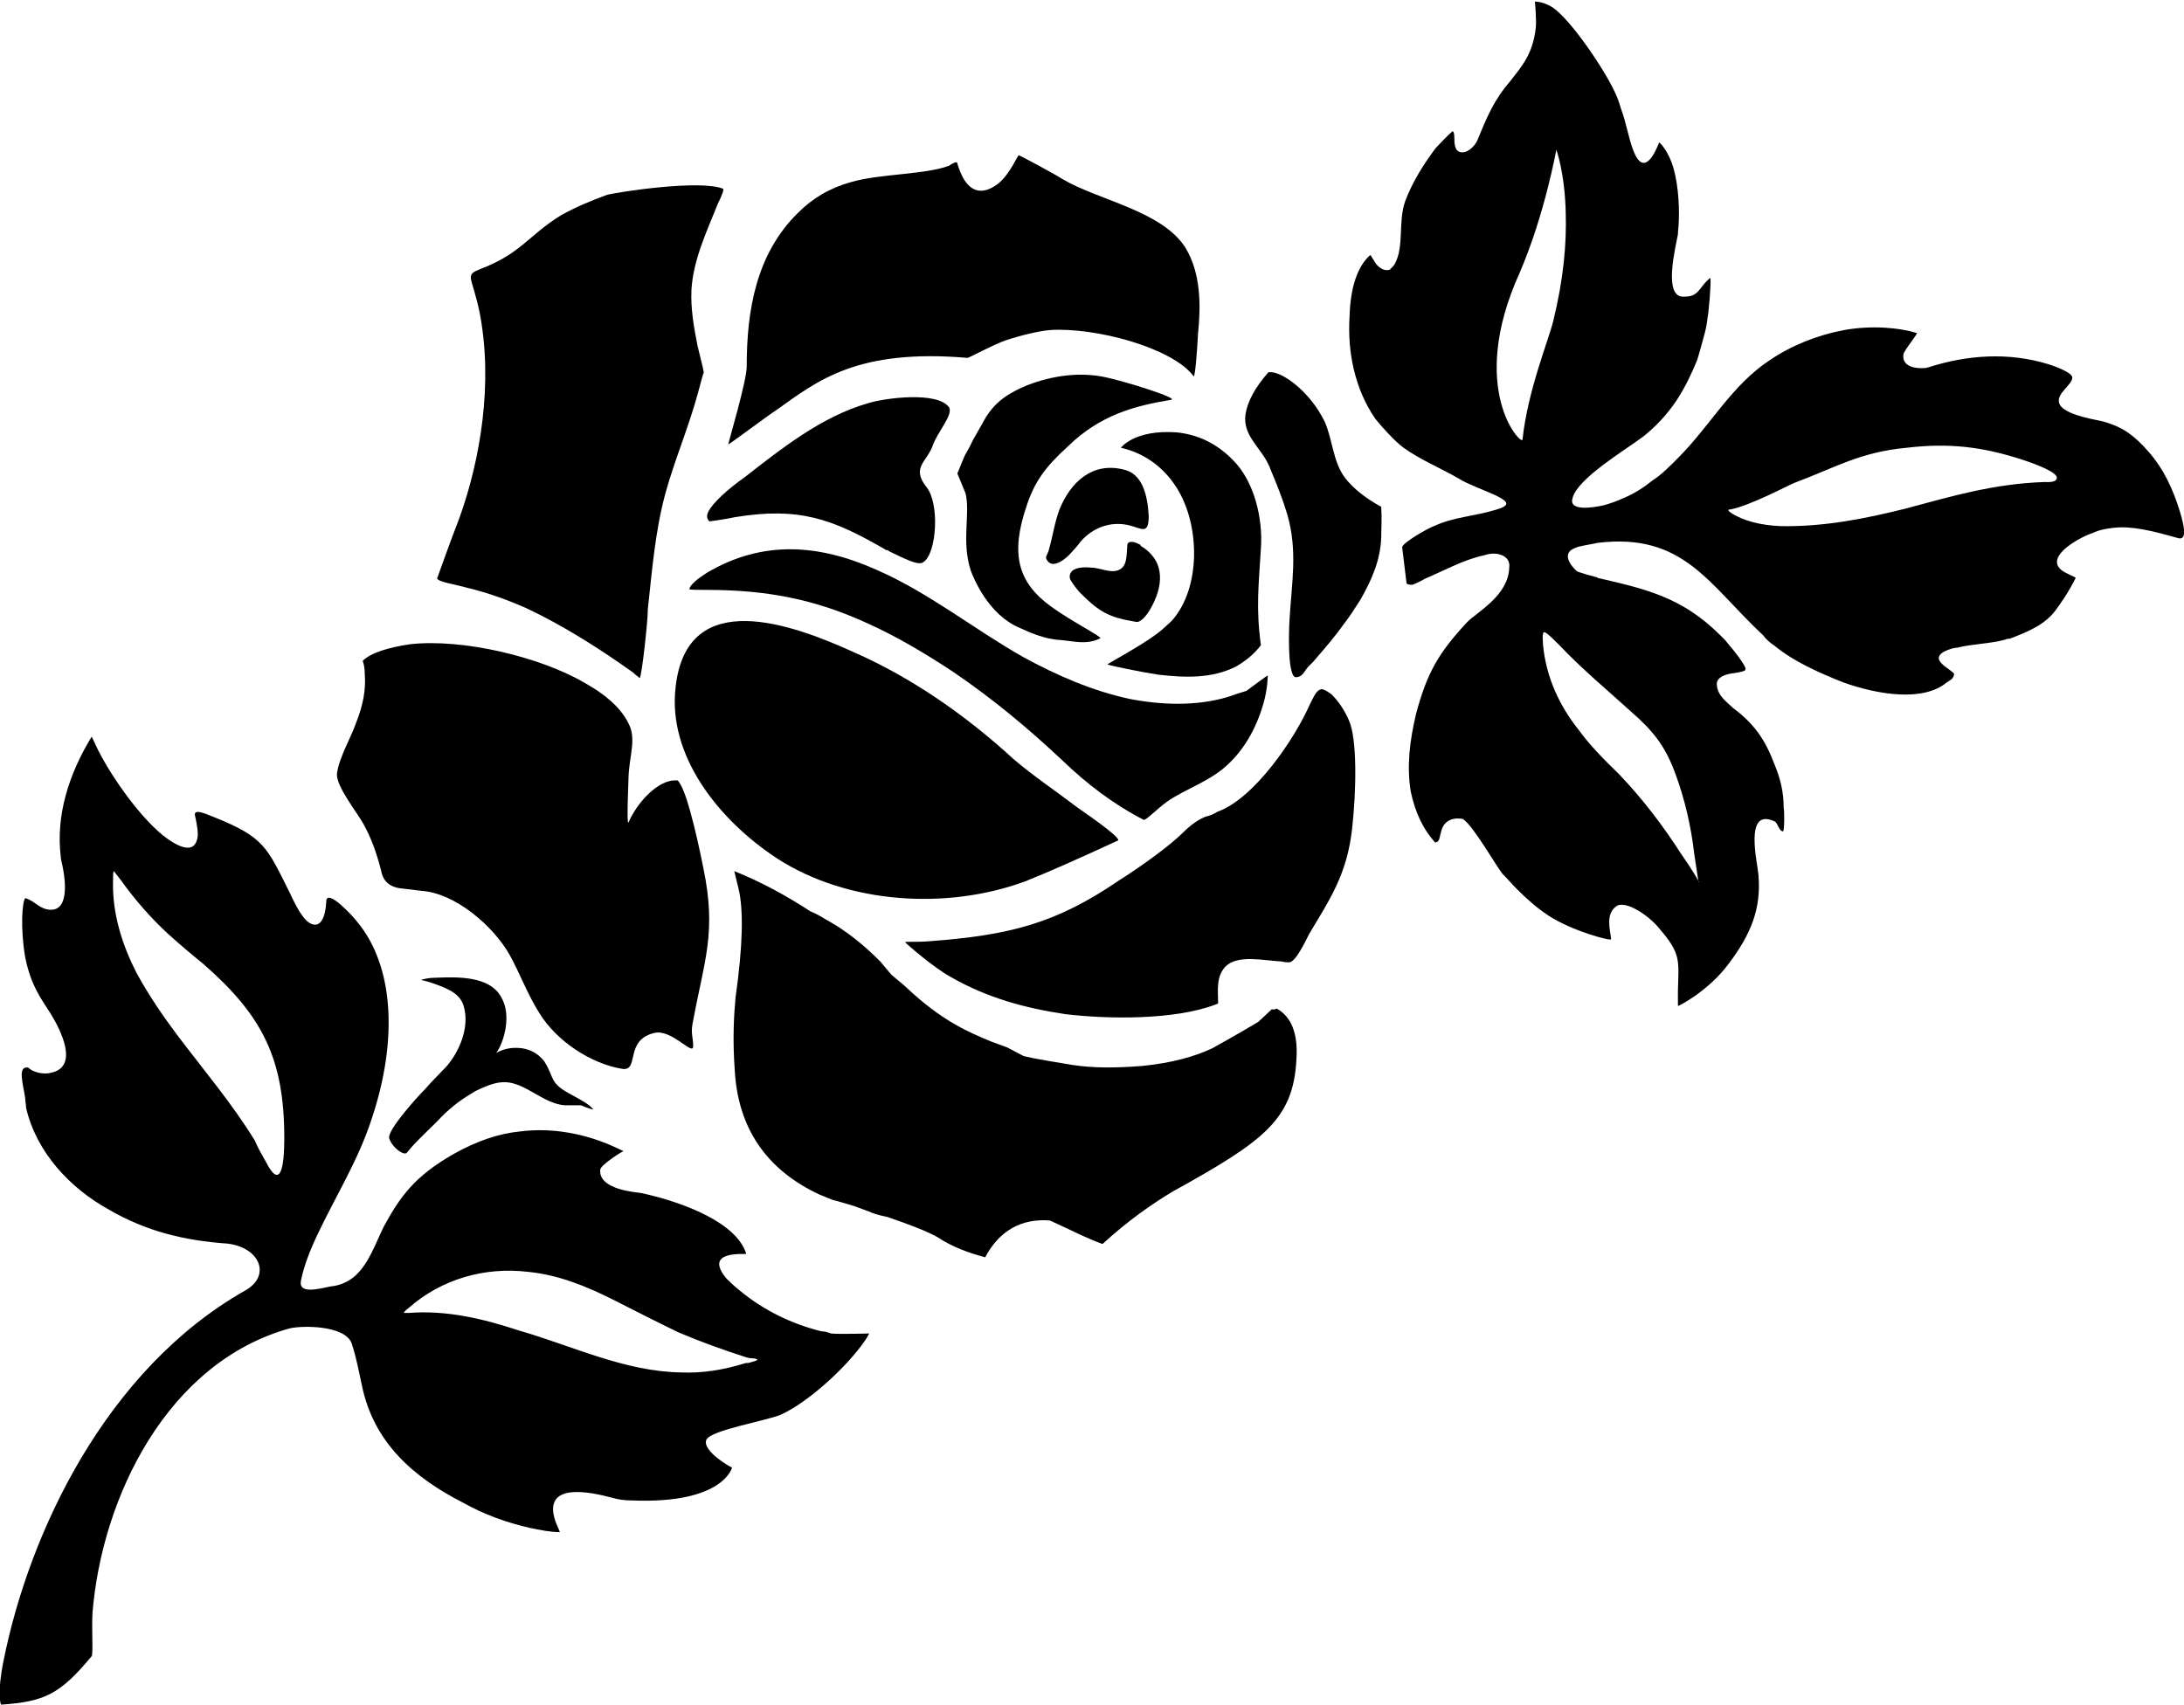 <?xml version="1.0" encoding="utf-8"?>
<!-- Generator: Adobe Illustrator 20.1.0, SVG Export Plug-In . SVG Version: 6.00 Build 0)  -->
<svg version="1.1" id="Layer_1" xmlns="http://www.w3.org/2000/svg" xmlns:xlink="http://www.w3.org/1999/xlink" x="0px" y="0px"
	 viewBox="0 0 510.1 398.2" style="enable-background:new 0 0 510.1 398.2;" xml:space="preserve">
<style type="text/css">
	.st0{fill-rule:evenodd;clip-rule:evenodd;}
</style>
<path class="st0" d="M39.3,218.2c-4.1-3.8-7.7-7.9-11-12.5l-1.7-2.2c-0.2,0.2-0.2,1-0.2,2.2c-0.2,7.9,2.2,15.1,5.5,21.6
	c2.9,5.3,6.2,10.1,9.8,14.9c6,7.9,12.5,15.6,17.8,24.2c0.7,1.7,1.7,3.4,2.6,5l0,0c3.4,6.7,4.3,1.2,4.3-5.5c0-18.5-5-28.6-19-40.8
	C44.8,223,42.2,220.8,39.3,218.2z M176.8,317.5c-0.2,0-0.5-0.2-1-0.2c-0.2,0-0.7,0-1.4-0.2c-5.3-1.7-10.6-3.6-15.8-5.8
	c-5-2.4-10.1-5-15.4-7.7c-6.2-3.1-12.7-5.8-19.9-6.5l0,0c-10.1-1.2-20.2,1.7-27.8,8.4c-1,0.7-1.2,1.2-1.2,1.2c0.5,0,1,0,1.2,0
	c8.9-0.7,17.5,1.4,25.7,4.1c12.5,3.6,24.7,9.6,37.9,9.8c4.8,0.2,9.6-0.5,15.1-2.2c0.2,0,0.2,0,0.5,0
	C175.4,318.2,177.3,317.8,176.8,317.5z M172.7,301.4c5.5,4.6,12.2,7.9,19.2,9.6c0.7,0,1.4,0.2,2.2,0.5c1.9,0.2,8.9,0,8.9,0
	s-0.5,1-1,1.7c-4.1,6-13.2,14.4-19.7,17.3c-3.4,1.4-16.3,3.6-17.3,5.8c-1.2,2.6,6,6.7,6,6.5c0-0.2-1.7,8.6-23.5,7.7
	c-1.7,0-3.1-0.2-4.8-0.7c-4.6-1.2-16.1-3.8-13,5.5c0.5,1.4,1.2,2.6,1,2.6c-2.2,0-4.6-0.5-7-1c-5.3-1.2-10.6-3.1-15.4-5.8
	c-11.8-6-21.1-14.2-23.8-27.6c-0.7-3.1-1.2-6.2-2.4-9.8c-1.7-4.1-11.3-4.1-14.4-3.4c-28.6,7.9-43.9,39.4-46.1,66.5
	c-0.2,4.3,0.2,9.6-0.2,10.1c-7.4,8.9-11,10.6-21.1,11.3c-0.2,0-1-2.6,0.5-10.1c6-30.2,24-68.2,56.4-86.6c6.2-3.4,3.6-10.1-4.1-11
	c-10.1-0.7-19-2.9-27.6-7.9c-9.1-5-17-13.4-19.4-23.8c0-0.7-0.2-1.4-0.2-2.2c-0.5-3.4-1.9-7.7,0.7-7.2c1,1,3.4,1.7,5.3,1.2
	c6.7-1.4,2.2-10.1,0-13.7c-2.4-3.8-4.6-6.5-6-13.2c-1.2-7-0.7-13.2,0-13.9c1.9,0.5,3.1,2.2,5,2.6c5.5,1.2,4.3-7,3.8-9.6
	c-0.2-1.2-0.5-1.9-0.5-2.6c-1.2-9.8,1.9-19.4,7.2-28.1l0,0c0.2,0.2,1.4,3.1,2.4,4.8c2.6,4.8,8.4,13.4,14.2,18.2
	c2.4,1.9,7.7,5.5,8.2,0c0-1.9-0.5-3.8-0.7-4.8c0-1.2,1.9-0.5,4.3,0.5c12,4.8,12.5,7,18,18c1.9,4.1,3.8,7.4,6,7.2
	c1.2-0.2,2.2-1.7,2.4-5.3c0-0.2,0-0.2,0-0.2c0.2-3.1,6.5,3.8,7.2,4.8c8.6,10.3,9.6,27.6,3.4,46.1c-3.1,9.6-8.4,18-12.7,27.1
	c-1.7,3.6-3.1,7.2-3.8,10.6c-0.7,3.4,4.3,1.9,7,1.4c2.2-0.2,4.3-1.2,5.8-2.6c3.1-2.9,4.6-7.4,6.5-11.3c3.8-7,7.2-11.8,16.3-17
	c5.5-3.1,10.6-4.8,15.6-5.3c13.7-1.7,24,4.8,24.2,4.6c0-0.2-5.3,3.1-5.5,4.3c-0.5,4.8,8.6,5.3,9.6,5.5c10.1,2.2,22.3,7,24.5,14.2
	c0,0.2-10.3-1-4.6,5.8C170.6,299.5,171.5,300.5,172.7,301.4z"/>
<path class="st0" d="M355.6,102.7c1.2-11.5,6.2-23.5,7.2-27.8c2.4-9.8,3.1-18,2.9-25c-0.2-9.6-2.2-14.9-2.2-14.9
	c0-0.2-2.6,14.9-8.6,28.8C342.6,91,355.4,104.2,355.6,102.7z M391.4,181c-2.4-6.7-5.3-10.3-10.6-14.9c-5.5-5-11.3-9.8-16.6-15.4
	c-2.2-2.2-3.8-3.8-3.8-2.6c-0.2,0.7,0,1.7,0,2.6c0.7,7.4,3.8,14.2,8.4,19.9c2.6,3.6,6,7,9.4,10.3c5.5,5.8,10.1,11.8,14.4,18.5
	c2.2,3.1,4.6,7,4.1,6.7c0,0-0.5-3.6-1-6.7C395,193.2,393.5,186.7,391.4,181z M404.3,119.8c2.9,1.9,7,2.9,11.5,3.1
	c10.1,0.2,19.7-1.7,29.3-4.1c10.8-2.9,20.6-5.8,32.4-6.2c0.7,0,2.9,0.2,2.9-1c0-1.2-4.1-2.9-7.7-4.1c-9.4-3.1-17.3-4.1-27.4-2.9
	c-10.8,1-16.6,4.6-26.2,8.2c-1.7,0.7-10.3,5.3-14.9,6.2C403.4,119,403.6,119.3,404.3,119.8z M373.1,134.9c0.2,0.2,0.2,0.2,0.5,0.2
	c11.3,2.6,19.4,4.6,28.1,13.2c0.5,0.5,0.7,0.7,1.2,1.2c1.4,1.7,2.9,3.4,4.1,5.3c1.2,1.9,1,1.9-1.7,2.4c-2.2,0.2-4.6,1-4.3,2.9
	c0.2,2.4,2.2,3.8,3.8,5.3c4.8,3.6,7.4,7.2,9.6,13c1.4,3.4,2.2,6.5,2.2,10.3c0.2,0.7,0.2,5.8-0.2,5.5c-0.2,0-0.5-0.2-0.7-0.5
	c-0.5-0.7-0.7-1.7-1.4-1.9c-7-3.1-3.8,9.8-3.6,12.5c0.7,7.9-1.7,13.9-7,20.9c-4.6,6.2-11.5,9.8-11.8,9.8c0,0,0-3.4,0-3.6
	c0.2-7,0.7-8.6-4.1-14.2c-2.6-3.4-8.2-7-10.3-5.5c-2.6,1.9-1.4,5.5-1.2,7.7c0,0.5-9.1-1.9-14.6-5.5c-2.6-1.7-5-3.8-7.4-6.2
	c-1.2-1.2-2.2-2.4-3.4-3.6c-1.7-2.2-6.7-11-9.1-12.7c-0.2-0.2-1-0.2-1.7-0.2c-4.6,0.5-3.1,5.3-4.6,5.5c0,0-0.2,0-0.2,0.2
	c-2.9-3.1-4.8-7.2-5.8-12c-1-6-0.2-12,1.2-18c2.6-9.8,5.3-14.4,12-21.6c2.4-2.4,9.6-6.2,9.8-12.7c0.2-1.4-0.5-2.4-1.7-2.9
	c-1.2-0.5-2.6-0.5-4.1,0c-4.8,1-9.4,3.6-13.9,5.5c-1.7,1-2.9,1.4-2.9,1.4c-0.5,0-1.4,0-1.4-0.5l-1-8.2c-0.2-1,6.2-4.6,7.4-5
	c4.8-2.2,9.1-2.2,14.4-3.8c3.6-1,3.1-1.9,0-3.4c-2.6-1.2-6.5-2.6-8.4-3.8c-4.1-2.4-9.4-4.6-13.2-7.4c-1.9-1.4-5-4.8-6.5-6.7
	c-4.8-7-6.5-15.6-6-23.8c0.2-7,1.9-11.8,4.8-14.4c0.2,0,0.5,0.7,1,1.4c0.2,0.5,0.5,0.7,0.7,1c1.2,1.2,2.2,1.2,2.9,1
	c0.5-0.5,1-1,1.2-1.4c2.2-4.1,0.7-9.8,2.4-14.6c1.7-4.6,4.6-9.1,7.2-12.5c1.2-1.2,2.4-2.6,3.8-3.8c0.5-0.2,0.5,1.4,0.5,2.6
	c0.2,1,0.2,1.7,1.2,2.2c1.7,0.5,3.4-1.2,4.1-2.6c2.2-5.3,3.8-9.4,7.7-13.9c2.6-3.4,5.3-6.2,6-12.5c0.2-1.7-0.2-6.2-0.2-6.2
	c0,0.2,1.4-0.2,4.1,1.4c4.3,2.9,12.2,14.6,14.6,19.9c0.5,1,1,2.4,1.4,3.8c1.2,3.1,1.7,6.7,2.9,9.8c2.4,6.2,5,0.7,6-1.9
	c0-0.2,1.7,1.4,2.9,4.6c1.4,3.6,1.9,9.6,1.7,13.7c0,1-0.2,2.2-0.2,3.1c-0.5,2.9-3.6,14.9,1.4,14.6l0,0c1.2,0,1.9-0.2,2.4-0.5
	c1.2-0.7,1.9-2.2,2.9-3.1l0.7-0.7c0.5-0.7,0,4.3,0,5c-0.2,1.4-0.2,2.9-0.5,4.3c-0.2,2.4-1,4.8-1.7,7.4c-0.2,0.7-0.5,1.7-0.7,2.4
	c-1.4,3.4-2.9,6.5-4.8,9.4c-2.4,3.6-5,6.2-7.7,8.4c-4.1,3.1-15.4,9.8-16.6,14.4c-1,3.1,4.3,2.4,7.4,1.7c1.7-0.5,3.1-1,4.6-1.7
	c2.4-1,4.6-2.4,6.7-4.1c2.2-1.4,4.1-3.4,6-5.3c7.4-7.4,12.5-17,21.4-22.8c5-3.4,11-5.8,17.3-7c6.7-1.2,13.2-0.5,17,0.7
	c0.2,0.2-2.6,3.6-3.1,4.8c-0.5,2.6,1.9,3.4,4.1,3.4c0.5,0,1.2,0,1.7-0.2c9.1-2.9,18.7-3.6,28.1-0.7c3.1,1,5.5,2.2,5.5,3.1
	c0,1.7-3.6,3.6-3.1,5.8c0.5,2.6,7.2,3.8,9.6,4.3c1,0.2,1.9,0.5,2.4,0.7c2.9,1,5.5,2.6,8.9,6.5c3.6,4.1,5.8,8.9,7.4,14.2
	c0.7,2.4,1.9,6.7-0.5,6c-6-1.7-10.8-2.9-15.1-2.4c-1.7,0.2-3.4,0.5-4.8,1.2c-2.4,0.7-11.3,5.3-7.4,8.6c0.7,0.7,3.4,1.7,3.4,1.9
	c-1.7,3.4-3.4,5.8-4.8,7.7c-2.6,3.4-6.7,5-10.6,6.5c-0.2,0-0.7,0-1,0.2c-3.6,1-7.7,1-11.3,1.9c-0.5,0-1,0.2-1.2,0.2
	c-7.2,2.2,0.5,5,0.5,6c-0.2,1.2-1,1.4-1.7,1.9c-5.5,4.6-16.1,2.9-24.2,0c-5.5-2.2-11.5-4.8-16.1-8.6c-1-0.7-1.9-1.4-2.6-2.4
	c-12.7-11.8-18.5-24-38.6-21.6c-2.2,0.5-4.3,0.7-5.3,1.2c-3.8,1.4-0.2,5,0.5,5.5C369.5,133.9,371.2,134.4,373.1,134.9z"/>
<path class="st0" d="M248.1,177.6c-8.2-7.7-16.3-14.4-25.4-20.6c-6.2-4.1-13-8.2-19.9-11.3c-12.5-5.8-24-7.9-37.7-7.9
	c-2.4,0-4.1,0-4.1-0.2c0.2-1,1.9-2.4,4.1-3.8c13-7.7,26.2-6.7,39.6-0.7c12.2,5.3,22.8,13.9,34.3,20.4c7.9,4.3,16.1,7.9,25,9.8
	c7.4,1.4,15.4,1.7,22.8-0.5c1.4-0.5,2.9-1,4.3-1.4c0.7-0.5,4.8-3.6,5-3.6c0,0,0,3.1-1,6.5c-1.7,6-4.8,11.5-9.6,15.4
	c-4.8,3.8-10.6,5.3-14.6,8.9c-1.7,1.4-3.4,3.1-3.8,2.9C260.1,187.9,253.8,183.1,248.1,177.6z"/>
<path class="st0" d="M171.5,203.5c6,2.4,11.8,5.5,17.8,9.4c0.5,0.2,1.7,0.7,3.6,1.9c4.8,2.6,8.9,6,12.7,9.8l2.6,3.1l3.1,2.6
	c8.6,8.2,14.9,10.8,20.2,13l3.8,1.4l3.6,1.9c0.2,0.2,4.3,1,11.8,2.2c4.6,0.7,9.8,0.7,16.1,0.2c7-0.7,12.2-2.2,16.3-4.1
	c6.5-3.6,10.1-5.8,10.8-6.2l3.1-2.9h0.7l0.5-0.2c3.4,1.9,5,5.8,4.6,11.8c-0.7,14.2-7.7,19.2-29,31c-4.8,2.9-10.3,6.7-16.3,12.2
	c-1.4-0.5-4.3-1.7-8.2-3.6c-2.6-1.2-4.1-1.9-4.1-1.9c-6.7-0.5-11.8,2.4-15.1,8.6c-3.8-1-7.7-2.4-11.3-4.8c-2.6-1.4-6.5-2.9-11.5-4.6
	c-2.4-0.5-3.8-1-4.1-1.2l-3.8-1.4l-4.1-1.2c-1.2-0.2-2.6-1-3.8-1.4c-12.5-5.8-19.2-15.6-19.9-29.3c-0.5-7-0.2-12.5,0.2-16.8
	c1.7-12,1.9-20.4,0.7-25.4L171.5,203.5z"/>
<path class="st0" d="M174.4,85.7c0-13.2,2.2-26.4,12-36c3.4-3.4,7.4-5.8,12.5-7.2c6.5-1.9,17.3-1.7,22.8-3.8
	c0.7-0.5,1.9-1.2,1.9-0.5c1.7,5.8,4.8,8.2,9.4,4.8c3.1-2.4,4.8-7.2,5-6.7c0.2,0,7.9,4.1,10.1,5.5c8.4,5,23.3,7.4,28.8,16.1
	c3.6,6,3.6,13.4,2.9,20.2c-0.2,4.3-0.7,10.1-1,9.8c-5-6.7-23-11.5-33.6-10.8c-2.4,0.2-6.7,1.2-10.3,2.4c-2.9,1-8.6,4.1-8.9,4.1
	c-25.7-2.2-35,5.3-44.4,12c-2.6,1.7-11.5,8.4-11.5,8.2C170.1,103.4,174.4,89,174.4,85.7z"/>
<path class="st0" d="M283.8,234.7c-9.6,3.6-25,3.4-35,2.2c-9.4-1.4-18.2-3.8-26.6-8.6c-4.1-2.2-10.6-7.9-10.8-8.2
	c0-0.2,3.1,0,5.3-0.2c19-1.4,29.8-4.1,44.6-14.2c6-3.8,12.2-8.4,15.1-11.3c2.6-2.6,4.8-3.6,5.8-3.8c0.7-0.2,1.4-0.5,2.2-1
	c8.6-3.1,18-17,21.6-25.2c1-1.9,1.4-3.1,2.6-3.4c0.7,0,1.4,0.5,2.4,1.2c1.7,1.7,3.1,3.8,4.1,6.2c1.9,4.3,1.7,16.3,0.7,25.2
	c-1.2,10.8-5.3,16.6-10.1,24.7c-0.7,1.4-3.1,6.5-4.6,6.5c-0.5,0-1,0-1.7-0.2c-4.3-0.2-10.3-1.7-13.2,1.2c-2.2,2.4-1.7,5.5-1.7,8.4
	C284.6,234.5,284.3,234.5,283.8,234.7z"/>
<path class="st0" d="M239.4,205.9c-18.2,6.7-41.3,5.3-57.8-5.3c-13.9-9.1-25.7-24.2-23.8-40.1c2.6-23.8,27.4-14.6,41.5-8.2
	c13.7,6,26.4,14.9,37.4,25c4.8,4.1,9.8,7.4,14.9,11.3c1.4,1,9.8,6.7,9.6,7.7l0,0C251.9,200.6,244.7,203.8,239.4,205.9z"/>
<path class="st0" d="M95.7,150.5c12.2-1.4,30.5,2.9,41,9.1c4.3,2.4,8.2,5.5,10.1,9.4c1.9,3.6,0.2,7.4,0,12.5c0,1-0.5,11.5,0,10.6
	c2.2-5,7-9.8,10.8-9.8c0.2,0,0.5,0,0.7,0c1,1.2,1.9,3.6,2.9,7.2c1.2,4.3,2.2,8.9,3.1,13.4c3.1,14.9,0.2,21.4-2.4,35.5
	c-0.7,3.1,0,3.6,0,6s-5-4.1-9.1-3.1c-7,1.7-3.4,8.9-7.4,8.4c-7.4-1.2-15.4-6.5-19.4-13c-2.9-4.6-4.6-9.4-7-13.7
	c-3.8-6.7-12.7-14.4-20.6-14.9l-4.1-0.5c-2.9-0.2-4.8-1.4-5.3-4.3c-1.2-4.6-2.4-7.7-4.1-10.8c-1.4-2.6-6.5-8.9-6.2-11.8
	c0.5-3.8,3.4-8.6,4.6-12.2c1.4-3.6,2.2-7.2,1.9-11c0-1.4-0.2-2.4-0.5-3.1C86.6,152.4,91.1,151.2,95.7,150.5z"/>
<path class="st0" d="M149.4,158.4c-0.5-0.5-1-0.7-1.4-1.2c-7.7-5.5-16.3-11-25-15.1c-4.3-1.9-8.9-3.6-13.9-4.8c-2.4-0.7-7-1.4-7-2.2
	c0,0,3.8-10.6,4.6-12.5c4.6-12,8.4-29.8,5.8-46.8c-0.5-3.6-1.4-6.7-2.4-10.1c-0.5-1.9,0.5-2.2,2.2-2.9c9.4-3.6,11-7.7,18.7-12.5
	c3.4-1.9,7-3.4,10.8-4.8c2.9-0.7,21.8-3.6,27.1-1.4c0.2,0.2-0.2,1.4-1.2,3.4c-2.6,6.5-5.8,13.2-6.2,20.2c-0.2,4.3,0.5,8.4,1.4,13
	c1,4.1,1.7,6.7,1.4,6.5c0-0.2-0.5,1.7-1.2,4.3c-2.2,8.2-5.5,15.8-7.7,23.8c-2.4,8.9-3.1,18-4.1,27.1
	C151.4,144.2,149.9,158.2,149.4,158.4z"/>
<path class="st0" d="M217.8,104.2c-1.4,3.8-5,5-1.4,9.6c3.1,3.8,2.4,15.4-0.7,17.5c-1.2,1-4.8-1-8.2-2.6c0-0.2-0.2-0.2-0.5-0.2
	c-12.7-7.4-20.4-10.1-35.3-7.7c-2.2,0.5-6,1-6,1c-0.7-0.7-0.7-1.4-0.2-2.4c1-1.9,4.3-5,8.4-7.9c8.6-6.7,18-14.2,28.8-17.3
	c3.8-1.2,16.3-2.9,19,1C222.6,97,219,100.8,217.8,104.2z"/>
<path class="st0" d="M247.6,149.5c-3.8-0.2-7.4-1.9-9.6-2.9c-7.2-3.1-10.6-11.5-11.3-13.4c-2.2-7,0-13.2-1.2-18l-1.9-4.6
	c0.5-1,1.4-3.8,2.2-5c1-1.7,1.4-2.9,1.9-3.6l2.6-4.6c1.7-2.6,3.8-5,9.6-7.4c6.2-2.4,12.5-3.1,18.2-1.9c4.8,1,17.5,5,15.4,5.3
	c-8.6,1.4-16.6,3.6-24,10.8c-5.5,5-7.9,8.4-9.8,14.2c-3.6,10.8-2.2,17.5,5.8,23.3c5,3.6,11.8,7,11.5,7.4
	C253.8,150.7,251,149.8,247.6,149.5z"/>
<path class="st0" d="M95,269.3c-0.7,0.7-3.4-1.2-4.1-3.4c-0.5-1.9,6.7-9.8,8.4-11.5c1.9-2.2,3.6-3.8,5-5.3c3.1-3.6,5.3-9.1,4.1-13.7
	c-0.7-3.1-3.4-4.3-6.7-5.5c-1.9-0.7-3.4-1-3.4-1c0.7-0.2,1.9-0.5,3.4-0.5c5-0.2,12.7-0.5,15.4,4.6c2.4,4.1,0.7,10.3-1.2,13
	c0,0,1.4-1,3.8-1.2c2.9-0.2,5.5,0.7,7.4,3.1c2.6,4.1,1,5,6.5,7.9c2.2,1.2,4.1,2.2,5,3.4l0,0c-1-0.2-2.2-0.7-2.9-1
	c-1.7,0-2.9,0-3.8,0c-2.4-0.2-4.6-1.4-6.7-2.6c-5.8-3.4-7.9-3.8-14.2-0.7c-2.9,1.7-5.3,3.4-7.9,6C101.2,263,97.1,266.6,95,269.3z"/>
<path class="st0" d="M261.8,104.6c0,0,3.1-4.3,13-3.6c5,0.5,9.4,2.6,13.2,6.5c5,5,7,13.7,6.5,20.6c-0.5,8.4-1.2,13.9,0,22.6
	c-1.4,1.9-3.4,3.6-5.8,5c-5.8,2.9-12,2.6-18.2,1.9c-3.4-0.5-11.8-2.2-11.8-2.4c0-0.2,7.4-4.1,11.3-7c1.4-1,2.6-2.2,3.6-3.1
	c7-7.7,6.7-22.6,1.2-31.2C272.6,110.4,268.5,106.1,261.8,104.6z"/>
<path class="st0" d="M302.6,158.2c-1.7-0.2-1.7-8.9-1.4-13.7c0.5-8.4,1.9-15.8-0.5-24.2c-1-3.4-2.4-7-4.1-11c0-0.2-0.2-0.5-0.2-0.5
	c-1.9-4.3-6.2-7-5.5-12c0.5-3.1,2.2-6.2,5.3-9.8c2.6-0.7,9.6,4.1,13.2,11.5c1.9,4.3,1.9,9.4,4.8,13.2c1.9,2.4,4.6,4.6,8.4,6.7
	c0.2,2.9,0,5,0,7.2c-0.2,5.3-2.2,9.8-4.8,14.4c-1.4,2.2-2.6,4.1-4.1,6c-2.2,3.1-4.6,5.8-7,8.6c-0.5,0.5-0.7,0.7-1.2,1.2
	C304.5,157,304.2,158.2,302.6,158.2z"/>
<path class="st0" d="M262.5,109.7c4.3,1,5.5,5.8,5.8,10.8c0,4.6-1.7,2.9-4.6,2.2c-4.3-1-8.4,0.5-11.3,3.8c-0.7,1-1.4,1.7-2.2,2.6
	c-1,1.2-3.8,3.6-5.3,2.2c-0.5-0.5-0.7-1-0.5-1.4l0.5-1.2c1-3.4,1.4-6.7,2.6-9.8C250,112.8,255,107.8,262.5,109.7z"/>
<path class="st0" d="M263.9,145c-5.5-1-7.7-2.6-11.8-6.7c-1-1.2-1.9-2.4-2.2-3.1c-0.5-2.4,2.4-2.9,5-2.6c2.2,0,5,1.7,7,0.2
	c1.2-1,1.2-2.4,1.4-5.5c0-0.7,1-1.2,3.1,0c0,0.2,0,0.2,0,0.2c6,3.6,5.3,9.6,2.2,14.9c-1,1.7-2.2,2.9-3.1,2.9L263.9,145z"/>
</svg>
